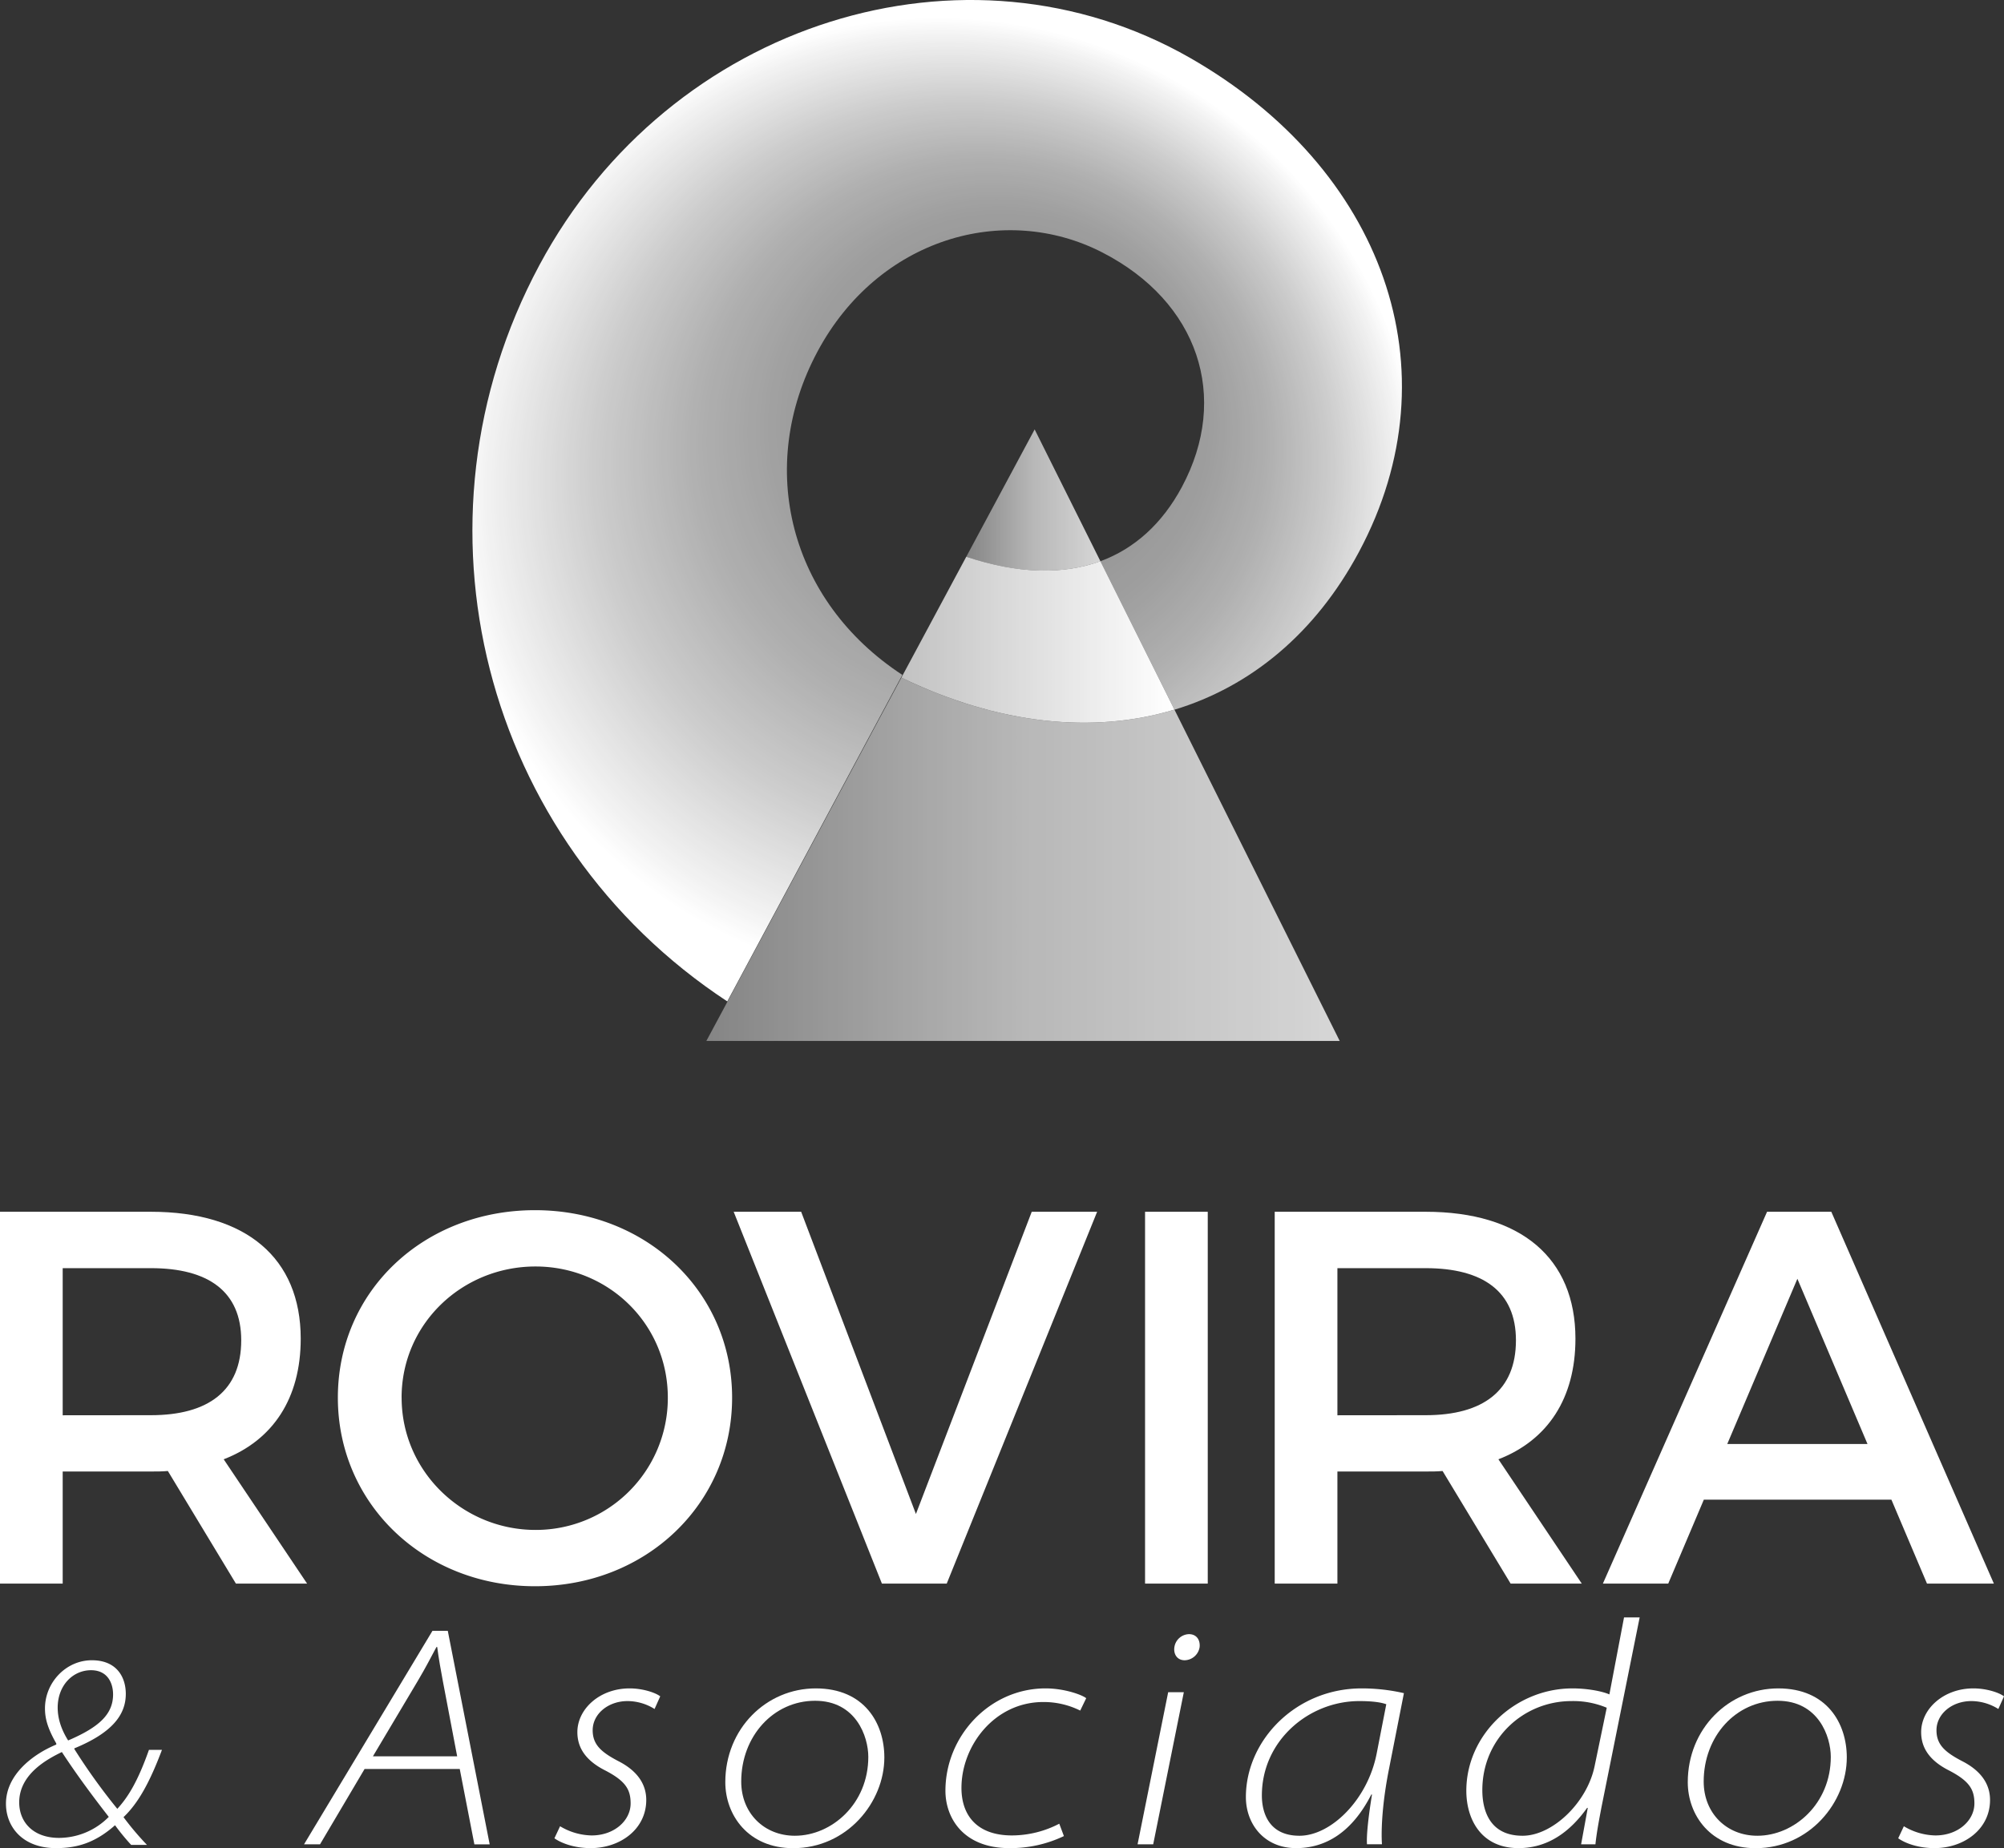 <svg xmlns="http://www.w3.org/2000/svg" xmlns:xlink="http://www.w3.org/1999/xlink" viewBox="0 0 971.74 896.39"><rect x="0" y="0" width="971.74" height="896.39" fill="#333333" stroke="none"/><defs><style>.cls-1{fill:#fff;}.cls-2{fill:url(#Degradado_sin_nombre_25);}.cls-3{fill:url(#Degradado_sin_nombre_15);}.cls-4{fill:url(#Degradado_sin_nombre_25-2);}.cls-5{fill:url(#Degradado_sin_nombre_9);}</style><linearGradient id="Degradado_sin_nombre_25" x1="342.51" y1="416.79" x2="649.63" y2="416.79" gradientUnits="userSpaceOnUse"><stop offset="0" stop-color="#fff" stop-opacity="0.4"/><stop offset="0.5" stop-color="#fff" stop-opacity="0.65"/><stop offset="1" stop-color="#fff" stop-opacity="0.8"/></linearGradient><linearGradient id="Degradado_sin_nombre_15" x1="437.08" y1="310.3" x2="569.49" y2="310.3" gradientUnits="userSpaceOnUse"><stop offset="0" stop-color="#fff" stop-opacity="0.7"/><stop offset="0.5" stop-color="#fff" stop-opacity="0.85"/><stop offset="1" stop-color="#fff"/></linearGradient><linearGradient id="Degradado_sin_nombre_25-2" x1="468.54" y1="242.53" x2="533.59" y2="242.53" xlink:href="#Degradado_sin_nombre_25"/><radialGradient id="Degradado_sin_nombre_9" cx="454.43" cy="242.86" fx="508.921" fy="175.564" r="234.27" gradientUnits="userSpaceOnUse"><stop offset="0.36" stop-color="#fff" stop-opacity="0.5"/><stop offset="0.45" stop-color="#fff" stop-opacity="0.53"/><stop offset="0.59" stop-color="#fff" stop-opacity="0.61"/><stop offset="0.76" stop-color="#fff" stop-opacity="0.75"/><stop offset="0.95" stop-color="#fff" stop-opacity="0.94"/><stop offset="1" stop-color="#fff"/></radialGradient></defs><title>Recurso 26</title><g id="Capa_2" data-name="Capa 2"><g id="Capa_1-2" data-name="Capa 1"><g id="nombre"><g id="_asoc" data-name="&amp;asoc"><path class="cls-1" d="M27.14,896.39c9.87,0,18.77-2.35,28.64-11.1a109.2,109.2,0,0,0,7.81,9.53h7.67a141,141,0,0,1-11.37-13.45c7-6.65,12.61-16.58,18.64-32.63H72.22c-5.48,15.53-10.27,23.1-15.34,28.59a296,296,0,0,1-20.83-29V848C54.55,840.38,61,831.63,61,821.58c0-8.09-4.39-16.31-16.45-16.31-12.6,0-22.74,10.83-22.74,23.36,0,4.83,1.23,9.53,5.48,17v.53C16,850.82,2.89,860.75,2.89,874.85,2.89,885.94,10.83,896.39,27.14,896.39Zm17-86.29c8.22,0,10.69,6.52,10.69,11.74,0,9.66-6.85,15.93-21.79,22.33-3.7-5.88-5.07-11.23-5.07-15.93C28,817.27,35.5,810.1,44.13,810.1ZM30,849.78c9.18,14.1,19.73,27.55,22.74,31.46a34,34,0,0,1-24.11,10.19c-12.61,0-19.32-7.71-19.32-17.24C9.33,860.23,23.44,853,30,849.78Z"/><path class="cls-1" d="M209.7,791,147.43,894.54h7.75L176.79,858h46.14l7.1,36.58h7.42L217.13,791Zm-28.87,60.86,21.94-36.88c3.55-6,6-10.76,8.87-16.14H212c.65,5.23,1.94,12.3,2.75,16.6l6.93,36.42Z"/><path class="cls-1" d="M305.3,818.92c-14.52,0-25.33,10-25.33,21.21,0,6.31,2.75,13.07,13.23,18.45,10.17,5.22,12.59,9.37,12.59,16.14,0,8.29-7.91,15.52-18.88,15.52a30.7,30.7,0,0,1-15.33-4.46l-2.74,5.84c3.23,2.31,9.52,4.77,17.59,4.77,14.19,0,26.94-9.07,26.94-23.37,0-6.6-3.23-13.52-13.39-18.75-8.55-4.45-12.59-8.14-12.59-15.06,0-7.84,7.43-14.14,16.94-14.14a24.87,24.87,0,0,1,13.07,3.84l2.74-6.14C317.72,820.92,311.59,818.92,305.3,818.92Z"/><path class="cls-1" d="M395.58,818.92c-24,0-43.88,19.52-43.88,45.5,0,15.83,11,32,32.91,32,26.14,0,44.21-22.29,44.21-44C428.82,835.83,419.14,818.92,395.58,818.92Zm-10.16,71.47c-14.84,0-26-10.91-26-26.28,0-22,15.65-39.19,35.81-39.19,19.84,0,25.81,17.37,25.81,27.2C421.07,874.87,403.33,890.39,385.42,890.39Z"/><path class="cls-1" d="M507,818.92c-27.1,0-48.56,23.06-48.56,49.65,0,13.06,8.55,27.82,31,27.82a60,60,0,0,0,26.45-5.84l-2.25-6a50,50,0,0,1-22.91,5.69c-16.94,0-24.52-9.68-24.52-23.06,0-20.44,16-41.65,39.68-41.65a39.71,39.71,0,0,1,17.91,4.15l2.9-6C524.9,822.15,516.35,818.92,507,818.92Z"/><polygon class="cls-1" points="559.19 894.54 574.04 820.77 566.45 820.77 551.61 894.54 559.19 894.54"/><path class="cls-1" d="M576.53,792.61a7.37,7.37,0,0,0-7.07,6.33c-.47,3.16,1.16,6.33,5,6.33a7.52,7.52,0,0,0,7.23-6.33C582.07,795.47,580.24,792.61,576.53,792.61Z"/><path class="cls-1" d="M680.76,821.23a91.31,91.31,0,0,0-20.49-2.31c-31.94,0-56.14,25.21-56.14,52.72,0,12.91,8.72,24.75,24.36,24.75,14.36,0,27.11-7.69,36.46-26h.33c-1.62,10-2.75,19.52-2.43,24.13h7.26c-.48-7.22.17-20.13,3.39-36.42Zm-13.23,29.36c-4.35,22.28-22.1,39.8-37.42,39.8-15,0-18.23-11.37-18.23-19.52,0-26.59,22.74-45.8,47.26-45.8,7.1,0,11,.77,13.07,1.54Z"/><path class="cls-1" d="M787.49,784.5l-7.1,37.34c-3.87-1.69-11.13-2.92-17.9-2.92-27.75,0-51.47,22.44-51.47,49.65,0,13.52,6.94,27.82,25.33,27.82,13.88,0,24.69-7.54,33.24-19.52h.32l-3.23,17.67h6.94c.64-6,1.77-11.83,2.9-17.83l18.55-92.21ZM773.3,856.27c-3.55,18-20.49,34.12-35,34.12-16.78,0-19.52-13.52-19.52-22.13,0-25,20-43.19,43.23-43.19a41.9,41.9,0,0,1,17.1,3.23Z"/><path class="cls-1" d="M862.28,818.92c-24,0-43.88,19.52-43.88,45.5,0,15.83,11,32,32.91,32,26.13,0,44.2-22.29,44.2-44C895.51,835.83,885.83,818.92,862.28,818.92Zm-10.16,71.47c-14.85,0-26-10.91-26-26.28,0-22,15.65-39.19,35.82-39.19,19.84,0,25.81,17.37,25.81,27.2C887.77,874.87,870,890.39,852.12,890.39Z"/><path class="cls-1" d="M956.9,818.92c-14.52,0-25.33,10-25.33,21.21,0,6.31,2.75,13.07,13.23,18.45,10.16,5.22,12.59,9.37,12.59,16.14,0,8.29-7.91,15.52-18.88,15.52a30.7,30.7,0,0,1-15.33-4.46l-2.74,5.84c3.23,2.31,9.52,4.77,17.59,4.77,14.19,0,26.94-9.07,26.94-23.37,0-6.6-3.23-13.52-13.39-18.75C943,849.82,939,846.13,939,839.21c0-7.84,7.43-14.14,16.94-14.14A24.87,24.87,0,0,1,969,828.91l2.74-6.14C969.32,820.92,963.19,818.92,956.9,818.92Z"/></g><path class="cls-1" d="M114.39,768.09l-33-54.62c-2.57.25-5.41.25-8.24.25H30.4v54.37H0V587.74H73.17c46.12,0,72.65,22.41,72.65,61.57,0,28.86-13.39,49.21-37.35,58.49l40.44,60.29ZM73.17,686.41c27.82,0,43.8-11.85,43.8-36.32,0-23.7-16-35-43.8-35H30.4v71.36Z"/><path class="cls-1" d="M355,677.91c0,51.53-41.74,91.46-95.58,91.46s-95.59-39.93-95.59-91.46c0-51.78,41.74-90.94,95.59-90.94S355,626.39,355,677.91Zm-160.25,0c0,35.81,29.63,64.15,64.93,64.15a64,64,0,0,0,64.15-64.15c0-35.81-28.86-63.63-64.15-63.63C224.1,614.28,194.73,642.1,194.73,677.91Z"/><path class="cls-1" d="M388.48,587.74l55.65,146.59,56.16-146.59H532L459.07,768.09H427.64L355.76,587.74Z"/><path class="cls-1" d="M585.64,587.74V768.09h-30.4V587.74Z"/><path class="cls-1" d="M732.5,768.09l-33-54.62c-2.57.25-5.41.25-8.24.25H648.51v54.37h-30.4V587.74h73.17c46.12,0,72.65,22.41,72.65,61.57,0,28.86-13.39,49.21-37.35,58.49L767,768.09Zm-41.22-81.68c27.82,0,43.8-11.85,43.8-36.32,0-23.7-16-35-43.8-35H648.51v71.36Z"/><path class="cls-1" d="M917.14,727.38H826.19l-17.26,40.71H777.24l79.61-180.35H888l78.83,180.35H934.4Zm-11.59-27-34-80.13-34,80.13Z"/></g><g id="blanco_degrade" data-name="blanco degrade"><path class="cls-2" d="M437.08,328.68,342.51,504.9H649.63L569.49,344.19C530.16,356.08,484.29,351.46,437.08,328.68Z"/><path class="cls-3" d="M569.49,344.19l-35.9-72c-18.18,6.68-40.16,6.11-65.05-2.15l-31.46,58.62C484.29,351.46,530.16,356.08,569.49,344.19Z"/><path class="cls-4" d="M468.54,270.06c24.89,8.26,46.87,8.83,65.05,2.15L501.7,208.27Z"/><path class="cls-5" d="M658.9,267.81c47.46-88.54,11.52-186.28-81.8-239.71C468.51-34.07,325,10.17,261.53,128.64c-66.84,124.7-27.56,279,91.13,357.07l84.23-157.12h0l.66-1.25c-54.68-35.74-71.19-100.77-41.11-156.89,29.41-54.86,90.47-72.46,138.09-48,46.56,23.93,61.94,70.12,38.55,113.77-9.54,17.79-22.94,29.88-39.49,36l35.9,72C606.56,333,637.83,307.11,658.9,267.81Z"/></g></g></g></svg>